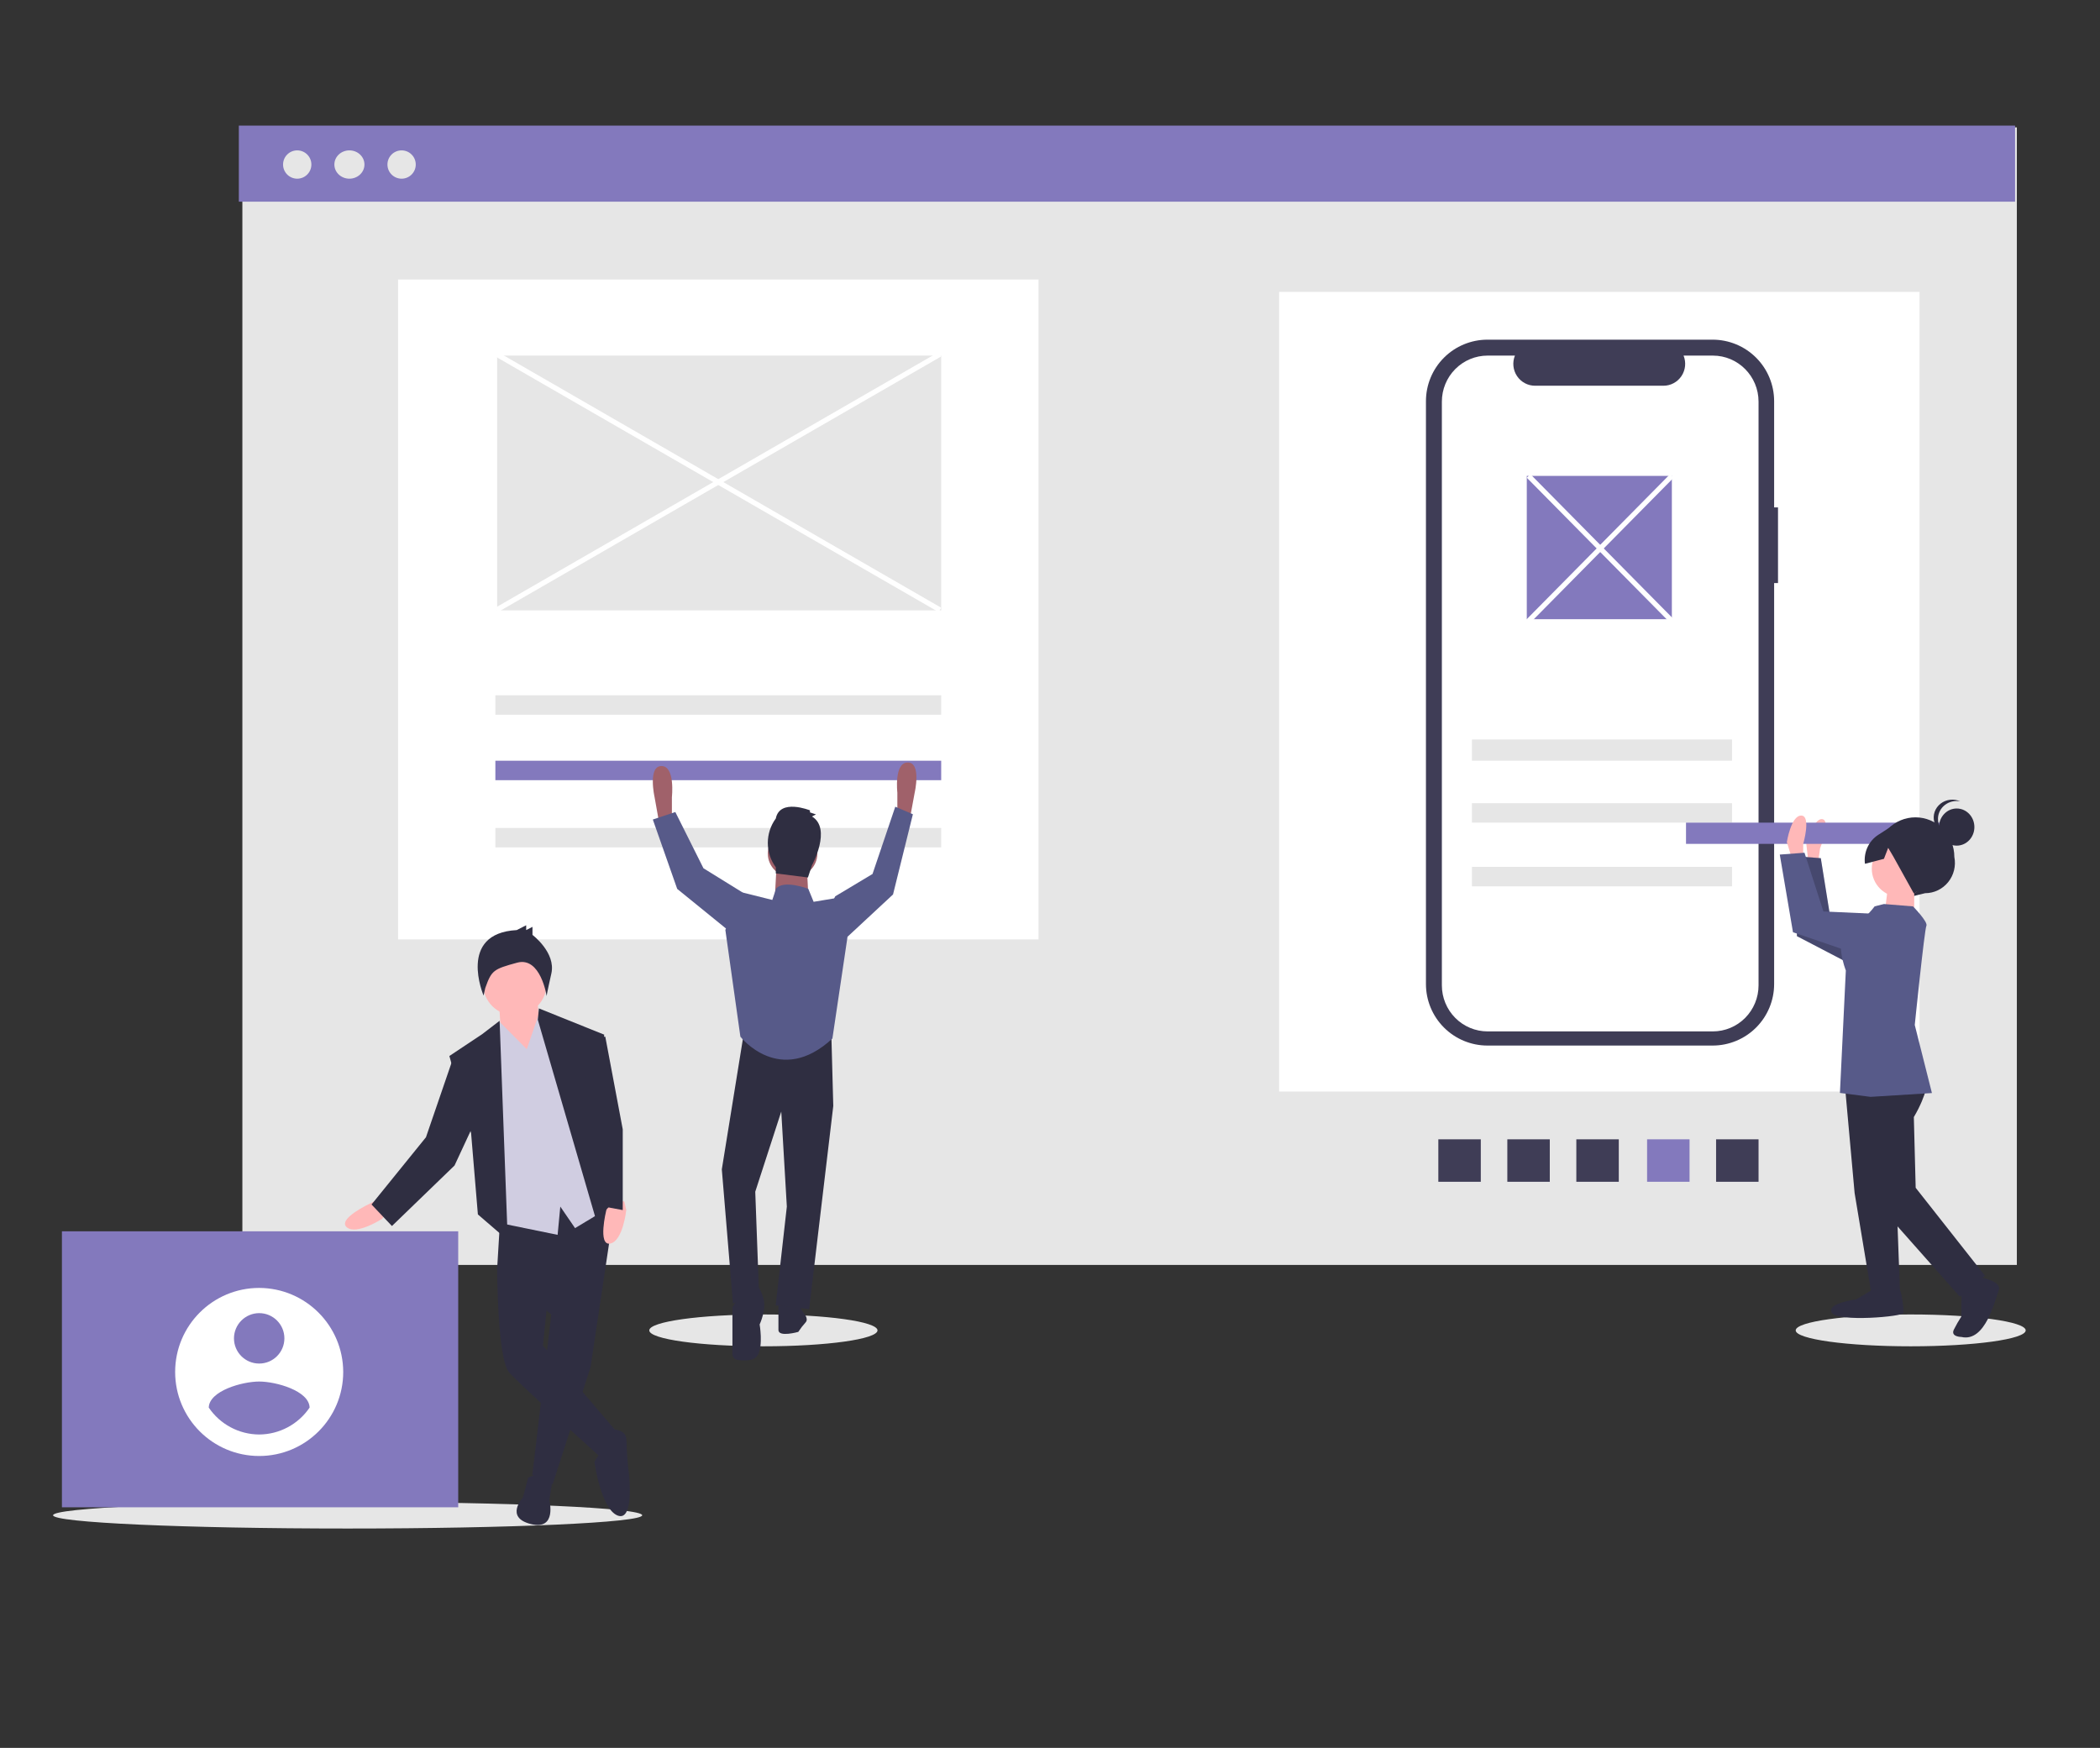 <?xml version="1.0" encoding="UTF-8"?>
<svg width="1187px" height="988px" viewBox="0 0 1187 988" version="1.1" xmlns="http://www.w3.org/2000/svg" xmlns:xlink="http://www.w3.org/1999/xlink">
    <rect x="0" y="0" width="1187" height="988" fill="#333333" stroke="none"/>
    <!-- Generator: Sketch 64 (93537) - https://sketch.com -->
    <title>03Dinamic</title>
    <desc>Created with Sketch.</desc>
    <g id="03Dinamic" stroke="none" stroke-width="1" fill="none" fill-rule="evenodd">
        <rect id="Rectangle" fill="#E6E6E6" fill-rule="nonzero" x="137" y="72" width="1003" height="643"></rect>
        <rect id="Rectangle" fill="#FFFFFF" fill-rule="nonzero" x="225" y="158" width="362" height="373"></rect>
        <rect id="Rectangle" fill="#FFFFFF" fill-rule="nonzero" x="723" y="165" width="362" height="452"></rect>
        <ellipse id="Oval" fill="#E6E6E6" fill-rule="nonzero" cx="1080" cy="752" rx="65" ry="9"></ellipse>
        <ellipse id="Oval" fill="#E6E6E6" fill-rule="nonzero" cx="431.5" cy="752" rx="64.5" ry="9"></ellipse>
        <rect id="Rectangle" fill="#8379BD" fill-rule="nonzero" x="135" y="71" width="1004" height="43"></rect>
        <circle id="Oval" fill="#E6E6E6" fill-rule="nonzero" cx="168" cy="93" r="8"></circle>
        <ellipse id="Oval" fill="#E6E6E6" fill-rule="nonzero" cx="197.5" cy="93" rx="8.5" ry="8"></ellipse>
        <circle id="Oval" fill="#E6E6E6" fill-rule="nonzero" cx="227" cy="93" r="8"></circle>
        <path d="M1005,286.817 L1002.807,286.817 L1002.807,226.76 C1002.807,217.541 999.144,208.7 992.624,202.181 C986.103,195.662 977.26,192 968.039,192 L840.768,192 C831.547,192 822.704,195.662 816.183,202.181 C809.663,208.7 806,217.541 806,226.76 L806,556.24 C806,565.459 809.663,574.3 816.183,580.819 C822.704,587.338 831.547,591 840.768,591 L968.039,591 C977.26,591 986.103,587.338 992.624,580.819 C999.144,574.3 1002.807,565.459 1002.807,556.24 L1002.807,329.567 L1005,329.567 L1005,286.817 Z" id="Path" fill="#3F3D56" fill-rule="nonzero"></path>
        <path d="M968.153,201 L951.615,201 C953.159,204.814 952.718,209.151 950.437,212.57 C948.156,215.988 944.335,218.039 940.245,218.039 L867.663,218.039 C863.574,218.039 859.753,215.988 857.472,212.57 C855.191,209.151 854.749,204.814 856.294,201 L840.847,201 C833.992,201 827.418,203.743 822.57,208.625 C817.723,213.507 815,220.128 815,227.032 L815,556.968 C815,563.872 817.723,570.493 822.57,575.375 C827.418,580.257 833.992,583 840.847,583 L968.153,583 C975.008,583 981.582,580.257 986.43,575.375 C991.277,570.493 994,563.872 994,556.968 L994,227.032 C994,212.655 982.428,201 968.153,201 L968.153,201 Z" id="Path" fill="#FFFFFF" fill-rule="nonzero"></path>
        <rect id="Rectangle" fill="#E6E6E6" fill-rule="nonzero" x="280" y="393" width="252" height="11"></rect>
        <rect id="Rectangle" fill="#8379BD" fill-rule="nonzero" x="280" y="430" width="252" height="11"></rect>
        <rect id="Rectangle" fill="#E6E6E6" fill-rule="nonzero" x="280" y="468" width="252" height="11"></rect>
        <rect id="Rectangle" fill="#E6E6E6" fill-rule="nonzero" x="832" y="418" width="147" height="12"></rect>
        <rect id="Rectangle" fill="#E6E6E6" fill-rule="nonzero" x="832" y="454" width="147" height="11"></rect>
        <rect id="Rectangle" fill="#E6E6E6" fill-rule="nonzero" x="832" y="490" width="147" height="11"></rect>
        <polygon id="Rectangle" fill="#3F3D56" fill-rule="nonzero" transform="translate(982, 656) rotate(90) translate(-982, -656) " points="970 644 994 644 994 668 970 668"></polygon>
        <polygon id="Rectangle" fill="#8379BD" fill-rule="nonzero" transform="translate(943, 656) rotate(90) translate(-943, -656) " points="931 644 955 644 955 668 931 668"></polygon>
        <polygon id="Rectangle" fill="#3F3D56" fill-rule="nonzero" transform="translate(903, 656) rotate(90) translate(-903, -656) " points="891 644 915 644 915 668 891 668"></polygon>
        <polygon id="Rectangle" fill="#3F3D56" fill-rule="nonzero" transform="translate(864, 656) rotate(90) translate(-864, -656) " points="852 644 876 644 876 668 852 668"></polygon>
        <polygon id="Rectangle" fill="#3F3D56" fill-rule="nonzero" transform="translate(825, 656) rotate(90) translate(-825, -656) " points="813 644 837 644 837 668 813 668"></polygon>
        <rect id="Rectangle" fill="#8379BD" fill-rule="nonzero" x="863" y="269" width="82" height="81"></rect>
        <path d="M373.901,464.806 L372.921,467 L369.98,450.548 C369.98,450.548 366.059,433 373.901,433 C381.743,433 379.782,450.548 379.782,450.548 L379.782,462.613 L373.901,464.806 Z" id="Path" fill="#A0616A" fill-rule="nonzero"></path>
        <path d="M513.099,461.871 L514.079,464 L517.02,448.032 C517.02,448.032 520.941,431 513.099,431 C505.257,431 507.218,448.032 507.218,448.032 L507.218,459.742 L513.099,461.871 Z" id="Path" fill="#A0616A" fill-rule="nonzero"></path>
        <polygon id="Path" fill="#2F2E41" fill-rule="nonzero" points="420.599 583 408 660.973 414.299 736.838 428.999 730.517 426.899 673.617 441.6 628.308 444.749 682.046 438.45 737.892 457.35 740 471 625.147 469.95 586.161"></polygon>
        <path d="M421.175,727.078 L414,738.935 L414,765.428 C414,767.004 415.088,768.348 416.568,768.599 C420.084,769.206 426.208,769.637 428.351,765.882 C431.426,760.493 429.376,748.636 429.376,748.636 C429.376,748.636 433.476,740.013 431.426,733.545 C429.376,727.078 427.326,726 427.326,726 L421.175,727.078 Z" id="Path" fill="#2F2E41" fill-rule="nonzero"></path>
        <path d="M452.239,739.061 L454.279,742.244 C454.279,742.244 457.339,745.427 455.299,747.549 C453.802,749.198 452.437,750.973 451.219,752.854 C451.219,752.854 440,756.037 440,751.793 L440,738 L452.239,739.061 Z" id="Path" fill="#2F2E41" fill-rule="nonzero"></path>
        <ellipse id="Oval" fill="#A0616A" fill-rule="nonzero" cx="448" cy="482.5" rx="14" ry="13.5"></ellipse>
        <polygon id="Path" fill="#A0616A" fill-rule="nonzero" points="439.055 487 438 506.95 457 508 455.945 488.05"></polygon>
        <path d="M459.892,509.746 L456.879,502.404 C456.879,502.404 442.908,497.041 438.662,502.335 L436.538,508.687 L419.554,504.452 L410,525.627 L418.492,585.976 C418.492,585.976 440.785,614.562 470.508,587.034 L479,529.862 L472.631,507.629 L459.892,509.746 Z" id="Path" fill="#575A89" fill-rule="nonzero"></path>
        <polygon id="Path" fill="#575A89" fill-rule="nonzero" points="470 510.853 472.107 506.643 493.184 494.016 506.047 456 516 460.259 504.775 505.591 474.215 534"></polygon>
        <polygon id="Path" fill="#575A89" fill-rule="nonzero" points="422 506.687 419.88 504.567 397.62 490.791 381.719 459 369 463.238 382.779 502.447 416.701 530"></polygon>
        <path d="M458.953,461.503 L461.224,460.353 L457.818,459.203 L457.818,458.053 C457.818,458.053 440.785,451.153 438.514,462.652 C432.495,470.842 432.495,482.061 438.514,490.25 L438.514,493.7 L456.682,496 L458.953,489.1 C458.953,489.1 470.308,468.402 458.953,461.503 Z" id="Path" fill="#2F2E41" fill-rule="nonzero"></path>
        <rect id="Rectangle" fill="#E6E6E6" fill-rule="nonzero" x="281" y="201" width="251" height="144"></rect>
        <path d="M1027.702,487.145 L1028.778,479.527 C1028.778,479.527 1035.05,463.878 1030.092,463.035 C1025.135,462.191 1021,477.089 1021,477.089 L1022.814,493 L1027.702,487.145 Z" id="Path" fill="#FFB8B8" fill-rule="nonzero"></path>
        <polygon id="Path" fill="#575A89" fill-rule="nonzero" points="1083 529.648 1034.792 520.016 1029.191 485.09 1015 484 1015.693 529.156 1057.579 551"></polygon>
        <polygon id="Path" fill="#000000" fill-rule="nonzero" opacity="0.2" points="1083 529.648 1034.792 520.016 1029.191 485.09 1015 484 1015.693 529.156 1057.579 551"></polygon>
        <rect id="Rectangle" fill="#8379BD" fill-rule="nonzero" transform="translate(1026.5, 471) rotate(-180) translate(-1026.5, -471) " x="953" y="465" width="147" height="12"></rect>
        <path d="M1019.226,484.576 L1019.236,477.075 C1019.236,477.075 1023.877,461.007 1018.103,461 C1012.33,460.993 1010,475.993 1010,475.993 L1014.599,491 L1019.226,484.576 Z" id="Path" fill="#FFB8B8" fill-rule="nonzero"></path>
        <path d="M1081.617,506.494 L1088.153,504.875 C1093.203,504.881 1097.989,502.581 1101.19,498.61 C1104.39,494.639 1105.667,489.416 1104.667,484.384 L1104.667,484.384 C1104.674,478.455 1102.364,472.765 1098.244,468.568 C1094.125,464.37 1088.534,462.007 1082.701,462 L1082.701,462 C1076.868,461.993 1071.271,464.341 1067.141,468.528 C1063.012,472.715 1060.688,478.399 1060.68,484.328 L1060.68,484.328 C1058.96,490.413 1060.556,496.97 1064.87,501.538 C1069.185,506.106 1075.564,507.994 1081.617,506.494 Z" id="Path" fill="#2F2E41" fill-rule="nonzero"></path>
        <polygon id="Path" fill="#2F2E41" fill-rule="nonzero" points="1043 615.669 1048.298 674.365 1057.891 731.98 1074 732 1071.922 675.482 1063.416 607"></polygon>
        <path d="M1059.991,728 L1049.298,734.472 C1049.298,734.472 1032.2,736.613 1035.399,742.022 C1038.597,747.431 1075.997,744.235 1076,742.073 C1076.003,739.911 1074.949,728.019 1072.812,728.016 L1059.991,728 Z" id="Path" fill="#2F2E41" fill-rule="nonzero"></path>
        <path d="M1089.73,610.136 C1089.73,610.136 1089.423,618.476 1081.775,631.429 L1082.815,671.398 L1122,721.135 L1107.812,733 L1059.91,678.93 L1048,614.104 L1063.282,599 L1089.73,610.136 Z" id="Path" fill="#2F2E41" fill-rule="nonzero"></path>
        <path d="M1119.228,722 C1119.228,722 1131.877,724.124 1129.761,729.391 C1127.646,734.658 1122.345,758.893 1108.644,755.714 C1108.644,755.714 1102.319,755.706 1104.432,751.493 C1105.703,748.958 1107.114,746.497 1108.658,744.12 L1108.676,730.419 L1119.228,722 Z" id="Path" fill="#2F2E41" fill-rule="nonzero"></path>
        <circle id="Oval" fill="#FFB8B8" fill-rule="nonzero" cx="1074" cy="491" r="16"></circle>
        <polygon id="Path" fill="#FFB8B8" fill-rule="nonzero" points="1082 501.018 1081.978 519 1065 518.979 1067.145 501"></polygon>
        <path d="M1059.631,512.309 L1064.883,511 L1081.297,512.336 C1081.297,512.336 1089.953,521.139 1088.867,523.335 C1087.781,525.532 1082.298,579.372 1082.298,579.372 L1092,617.846 L1057.331,620 L1040,617.78 L1043.336,548.552 C1043.336,548.552 1035.776,529.861 1045.532,524.379 C1051.043,521.446 1055.855,517.327 1059.631,512.309 L1059.631,512.309 Z" id="Path" fill="#575A89" fill-rule="nonzero"></path>
        <polygon id="Path" fill="#575A89" fill-rule="nonzero" points="1079 517.403 1030.665 515.201 1019.966 482 1006 483.052 1013.463 526.956 1057.486 542"></polygon>
        <ellipse id="Oval" fill="#2F2E41" fill-rule="nonzero" cx="1106" cy="467.5" rx="10" ry="10.5"></ellipse>
        <path d="M1095.416,462.86 C1095.419,459.834 1096.834,456.968 1099.271,455.052 C1101.709,453.136 1104.912,452.371 1108,452.968 C1104.328,451.301 1099.985,451.816 1096.845,454.291 C1093.705,456.766 1092.33,460.758 1093.313,464.544 C1094.297,468.33 1097.463,471.233 1101.445,472 C1097.762,470.333 1095.413,466.772 1095.416,462.86 L1095.416,462.86 Z" id="Path" fill="#2F2E41" fill-rule="nonzero"></path>
        <path d="M1086.279,467.643 L1072.343,465 L1061.625,471.919 C1056.244,475.393 1053.319,481.776 1054.135,488.262 L1064.87,485.46 L1067.273,479.252 L1070.136,484.085 L1081.75,505 L1093.508,498.414 L1101,486.32 L1086.279,467.643 Z" id="Path" fill="#2F2E41" fill-rule="nonzero"></path>
        <polygon id="Rectangle" fill="#FFFFFF" fill-rule="nonzero" points="280 201.482 281.417 199 532 343.518 530.583 346"></polygon>
        <polygon id="Rectangle" fill="#FFFFFF" fill-rule="nonzero" points="280 343.518 530.583 199 532 201.482 281.417 346"></polygon>
        <polygon id="Rectangle" fill="#FFFFFF" fill-rule="nonzero" points="863 270.033 865.009 268 946 349.967 943.991 352"></polygon>
        <polygon id="Rectangle" fill="#FFFFFF" fill-rule="nonzero" points="863 349.967 943.991 268 946 270.033 865.009 352"></polygon>
        <g id="Group" transform="translate(30, 523)" fill-rule="nonzero">
            <ellipse id="Oval" fill="#E6E6E6" cx="166.5" cy="333.5" rx="166.5" ry="7.5"></ellipse>
            <path d="M183.629,155 L179.025,157.352 C179.025,157.352 160.611,165.978 165.982,170.683 C171.353,175.387 185.931,165.978 185.931,165.978 L189,162.057 L183.629,155 Z" id="Path" fill="#FFB8B8"></path>
            <polygon id="Path" fill="#2F2E41" points="318 155 303.807 249.772 282.377 316 270.899 310.672 281.612 220.083 251 194.2 253.296 156.137"></polygon>
            <path d="M268.549,312.271 C268.549,312.271 281.253,305.535 282,315.265 L280.505,324.995 C280.505,324.995 284.989,342.21 270.044,338.468 C255.098,334.725 265.56,323.498 265.56,323.498 L268.549,312.271 Z" id="Path" fill="#2F2E41"></path>
            <path d="M260.898,185 L251,193.388 C251,193.388 251,245.239 257.852,252.864 C264.705,260.489 308.102,299.377 309.625,300.902 C311.148,302.427 318,285.652 318,285.652 L276.886,237.613 L279.932,207.875 L260.898,185 Z" id="Path" fill="#2F2E41"></path>
            <path d="M312.526,285.282 C312.526,285.282 324.129,283.016 324.129,291.326 C324.273,297.895 324.757,304.452 325.579,310.967 C325.579,310.967 328.48,337.408 319.053,333.631 C309.626,329.853 306,303.413 306,303.413 C306.877,301.215 308.4,299.364 310.351,298.125 C313.252,296.614 312.526,285.282 312.526,285.282 Z" id="Path" fill="#2F2E41"></path>
            <polygon id="Path" fill="#FFB8B8" points="273.75 42 276 70.295 270 81 253.5 64.941 252 43.53"></polygon>
            <circle id="Oval" fill="#FFB8B8" cx="261" cy="33" r="18"></circle>
            <polygon id="Path" fill="#D0CDE1" points="267.747 70.054 275.33 48 288.978 63.21 314 159.79 295.043 171.198 286.704 159.03 285.187 175 248.032 167.395 245 65.49 252.578 54.785"></polygon>
            <polygon id="Path" fill="#2F2E41" points="257 178 252.396 54 242.419 61.654 224 73.901 236.28 117.531 240.116 163.457"></polygon>
            <polygon id="Path" fill="#2F2E41" points="231.538 75.76 226.153 75 210.769 119.839 180 157.841 191.539 170 226.922 135.799 240 107.68"></polygon>
            <path d="M313.76,156 L312.673,161.163 C312.673,161.163 307.697,181.326 314.908,179.931 C322.12,178.536 324,160.97 324,160.97 L322.848,156.067 L313.76,156 Z" id="Path" fill="#FFB8B8"></path>
            <polygon id="Path" fill="#2F2E41" points="274.601 47 311.529 61.846 307.059 107.236 316 157.167 307.059 167 274 53.43"></polygon>
            <path d="M262.085,2.727 L267.42,0 L267.42,2.727 L270.977,0.909 L270.977,5.455 C270.977,5.455 284.315,15.455 281.647,27.273 C278.98,39.091 278.98,40 278.98,40 C278.98,40 275.607,17.525 262.269,21.161 C248.931,24.798 247.858,25.455 244.301,35.455 L243.336,39.744 C243.336,39.744 228.296,4.545 262.085,2.727 Z" id="Path" fill="#2F2E41"></path>
            <polygon id="Path" fill="#2F2E41" points="306.069 63 312.137 63 322 115.366 322 161 309.863 158.755 300 89.931"></polygon>
            <rect id="Rectangle" fill="#8379BD" x="5" y="173" width="224" height="156"></rect>
            <path d="M116.5,205 C90.266,205 69,226.266 69,252.5 C69,278.734 90.266,300 116.5,300 C142.734,300 164,278.734 164,252.5 C163.923,226.298 142.702,205.077 116.5,205 Z M116.5,219.25 C124.37,219.25 130.75,225.63 130.75,233.5 C130.75,241.37 124.37,247.75 116.5,247.75 C108.63,247.75 102.25,241.37 102.25,233.5 C102.276,225.641 108.641,219.276 116.5,219.25 Z M116.5,287.851 C105.071,287.799 94.405,282.107 88,272.642 C88.228,263.142 107,257.912 116.5,257.912 C126,257.912 144.772,263.142 145,272.642 C138.588,282.099 127.926,287.789 116.5,287.851 L116.5,287.851 Z" id="Shape" fill="#FFFFFF"></path>
        </g>
    </g>
</svg>